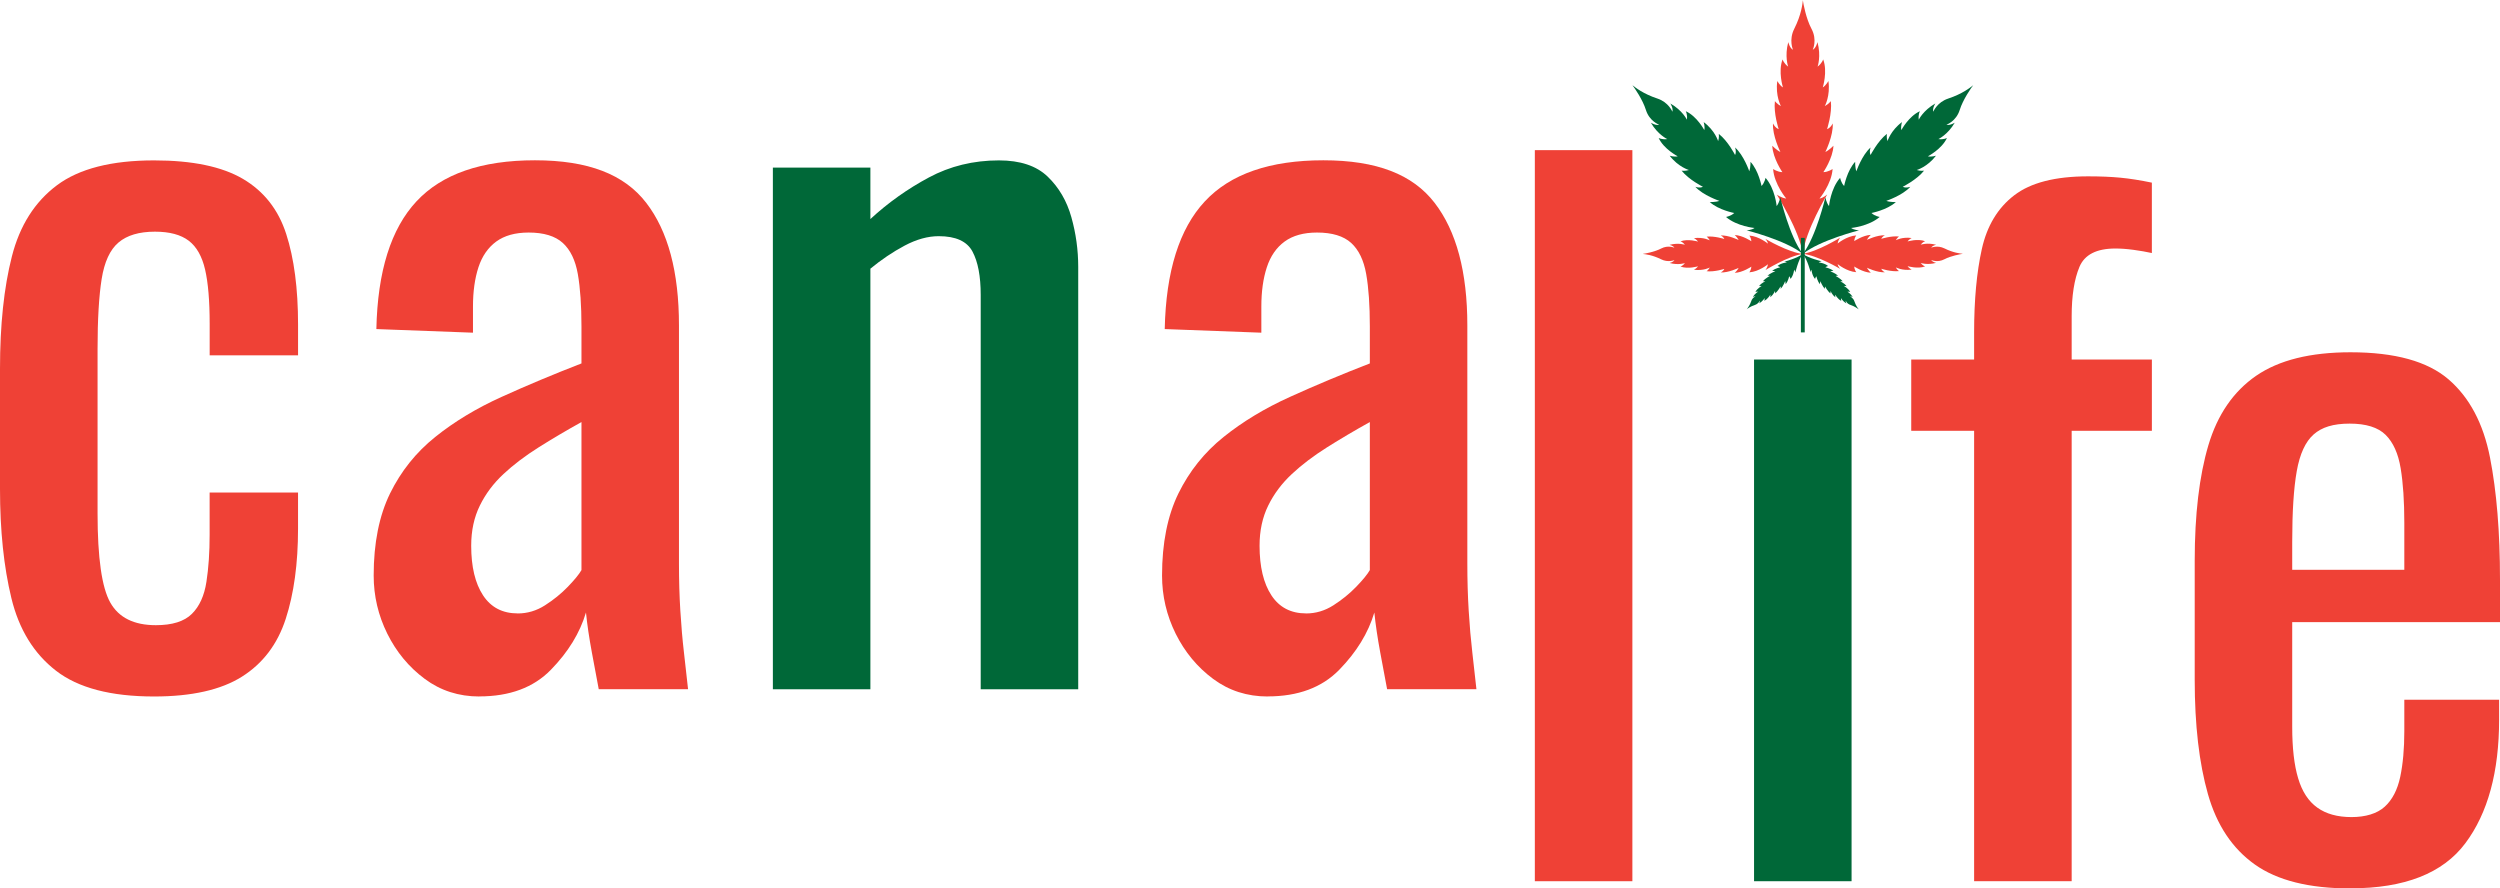<svg width="121" height="43" viewBox="0 0 121 43" fill="none" xmlns="http://www.w3.org/2000/svg">
<g clip-path="url(#clip0_485_17139)">
<path d="M7.455 33.71C5.365 33.71 3.786 33.295 2.713 32.465C1.64 31.636 0.918 30.464 0.551 28.949C0.184 27.435 0 25.673 0 23.664V17.855C0 15.73 0.191 13.917 0.574 12.416C0.955 10.916 1.685 9.767 2.758 8.965C3.831 8.164 5.398 7.763 7.456 7.763C9.309 7.763 10.743 8.062 11.758 8.658C12.772 9.255 13.471 10.143 13.852 11.324C14.234 12.503 14.426 13.966 14.426 15.714V17.198H10.148V15.67C10.148 14.563 10.075 13.689 9.927 13.048C9.779 12.408 9.515 11.941 9.134 11.65C8.751 11.359 8.207 11.213 7.501 11.213C6.736 11.213 6.148 11.387 5.736 11.737C5.324 12.086 5.052 12.676 4.92 13.505C4.788 14.335 4.722 15.465 4.722 16.891V24.841C4.722 26.997 4.927 28.439 5.339 29.166C5.751 29.895 6.485 30.259 7.544 30.259C8.337 30.259 8.918 30.077 9.285 29.713C9.653 29.35 9.888 28.833 9.991 28.162C10.095 27.493 10.146 26.736 10.146 25.89V23.837H14.425V25.585C14.425 27.274 14.227 28.73 13.829 29.953C13.432 31.177 12.726 32.109 11.711 32.75C10.697 33.39 9.278 33.71 7.455 33.71Z" fill="#EF4136"/>
<path d="M23.204 33.71C22.204 33.71 21.321 33.426 20.557 32.857C19.792 32.289 19.189 31.562 18.747 30.674C18.307 29.786 18.086 28.847 18.086 27.856C18.086 26.284 18.352 24.96 18.879 23.881C19.409 22.805 20.136 21.894 21.063 21.151C21.99 20.407 23.063 19.759 24.284 19.207C25.503 18.654 26.79 18.114 28.143 17.59V15.798C28.143 14.78 28.084 13.934 27.967 13.265C27.849 12.596 27.607 12.093 27.239 11.758C26.872 11.424 26.32 11.255 25.585 11.255C24.938 11.255 24.416 11.401 24.018 11.691C23.621 11.982 23.334 12.397 23.157 12.935C22.981 13.474 22.892 14.107 22.892 14.835V16.102L18.216 15.927C18.275 13.131 18.922 11.071 20.157 9.746C21.393 8.42 23.303 7.758 25.892 7.758C28.48 7.758 30.215 8.443 31.273 9.811C32.332 11.181 32.862 13.159 32.862 15.752V27.285C32.862 28.07 32.883 28.829 32.928 29.556C32.972 30.285 33.031 30.961 33.104 31.588C33.177 32.215 33.243 32.804 33.302 33.357H28.979C28.89 32.891 28.781 32.301 28.648 31.588C28.516 30.875 28.419 30.227 28.361 29.645C28.067 30.635 27.5 31.56 26.662 32.418C25.824 33.277 24.669 33.706 23.198 33.706L23.204 33.71ZM25.056 29.691C25.526 29.691 25.967 29.56 26.378 29.297C26.79 29.034 27.157 28.737 27.482 28.402C27.804 28.068 28.026 27.798 28.143 27.593V20.428C27.407 20.836 26.717 21.244 26.07 21.652C25.423 22.06 24.856 22.488 24.371 22.94C23.886 23.392 23.503 23.901 23.225 24.469C22.945 25.037 22.806 25.685 22.806 26.413C22.806 27.433 22.997 28.232 23.38 28.815C23.762 29.397 24.321 29.689 25.056 29.689V29.691Z" fill="#EF4136"/>
<path d="M37.407 33.36V8.111H42.127V10.602C42.979 9.816 43.92 9.145 44.951 8.593C45.979 8.04 47.113 7.763 48.348 7.763C49.377 7.763 50.163 8.025 50.708 8.549C51.252 9.073 51.635 9.728 51.855 10.515C52.076 11.301 52.186 12.102 52.186 12.918V33.362H47.466V14.272C47.466 13.37 47.334 12.671 47.068 12.175C46.805 11.68 46.259 11.431 45.436 11.431C44.906 11.431 44.355 11.585 43.781 11.89C43.207 12.196 42.657 12.568 42.127 13.004V33.36H37.407Z" fill="#006838"/>
<path d="M61.361 33.71C60.361 33.71 59.478 33.426 58.714 32.857C57.949 32.289 57.347 31.562 56.904 30.674C56.464 29.786 56.243 28.847 56.243 27.856C56.243 26.284 56.509 24.96 57.036 23.881C57.566 22.805 58.293 21.894 59.22 21.151C60.147 20.407 61.22 19.759 62.441 19.207C63.66 18.654 64.947 18.114 66.3 17.59V15.798C66.3 14.78 66.242 13.934 66.124 13.265C66.006 12.596 65.764 12.093 65.397 11.758C65.029 11.424 64.477 11.255 63.742 11.255C63.095 11.255 62.573 11.401 62.175 11.691C61.778 11.982 61.491 12.397 61.315 12.935C61.138 13.474 61.049 14.107 61.049 14.835V16.102L56.373 15.927C56.432 13.131 57.079 11.071 58.315 9.746C59.55 8.42 61.461 7.758 64.049 7.758C66.637 7.758 68.372 8.443 69.43 9.811C70.489 11.181 71.019 13.159 71.019 15.752V27.285C71.019 28.07 71.04 28.829 71.085 29.556C71.129 30.285 71.188 30.961 71.261 31.588C71.334 32.215 71.4 32.804 71.459 33.357H67.136C67.049 32.891 66.939 32.301 66.805 31.588C66.673 30.875 66.577 30.227 66.518 29.645C66.224 30.635 65.657 31.56 64.819 32.418C63.981 33.277 62.826 33.706 61.355 33.706L61.361 33.71ZM63.213 29.691C63.684 29.691 64.124 29.56 64.536 29.297C64.947 29.034 65.315 28.737 65.639 28.402C65.962 28.068 66.183 27.798 66.3 27.593V20.428C65.564 20.836 64.874 21.244 64.227 21.652C63.58 22.06 63.013 22.488 62.529 22.94C62.044 23.392 61.66 23.901 61.382 24.469C61.102 25.037 60.963 25.685 60.963 26.413C60.963 27.433 61.154 28.232 61.537 28.815C61.919 29.397 62.479 29.689 63.213 29.689V29.691Z" fill="#EF4136"/>
<path d="M74.286 42.651V7.267H79.007V42.651H74.286Z" fill="#EF4136"/>
<path d="M84.896 42.651V17.401H89.616V42.651H84.896Z" fill="#006838"/>
<path d="M95.547 42.651V20.852H92.504V17.401H95.547V16.091C95.547 14.519 95.672 13.172 95.921 12.051C96.171 10.93 96.693 10.063 97.488 9.453C98.281 8.842 99.474 8.535 101.06 8.535C101.649 8.535 102.171 8.556 102.627 8.6C103.084 8.644 103.59 8.724 104.15 8.84V12.247C103.884 12.189 103.59 12.137 103.267 12.093C102.943 12.049 102.65 12.028 102.385 12.028C101.472 12.028 100.891 12.326 100.643 12.923C100.394 13.52 100.269 14.314 100.269 15.304V17.401H104.151V20.852H100.269V42.651H95.549H95.547Z" fill="#EF4136"/>
<path d="M113.766 43C111.766 43 110.223 42.615 109.135 41.842C108.048 41.071 107.29 39.936 106.864 38.435C106.438 36.935 106.224 35.094 106.224 32.908V27.142C106.224 24.9 106.445 23.036 106.886 21.549C107.328 20.065 108.1 18.944 109.201 18.185C110.305 17.428 111.825 17.05 113.766 17.05C115.913 17.05 117.494 17.488 118.508 18.36C119.522 19.233 120.191 20.494 120.515 22.139C120.838 23.784 121 25.758 121 28.058V30.111H110.943V35.178C110.943 36.199 111.037 37.028 111.23 37.669C111.421 38.31 111.729 38.783 112.157 39.088C112.583 39.394 113.134 39.547 113.811 39.547C114.488 39.547 115.053 39.38 115.421 39.044C115.788 38.711 116.037 38.229 116.171 37.602C116.303 36.975 116.369 36.241 116.369 35.396V33.867H120.957V34.827C120.957 37.36 120.412 39.357 119.324 40.811C118.237 42.267 116.383 42.995 113.766 42.995V43ZM110.943 27.579H116.369V25.308C116.369 24.259 116.31 23.378 116.192 22.665C116.075 21.952 115.832 21.413 115.465 21.048C115.096 20.684 114.517 20.503 113.722 20.503C112.927 20.503 112.376 20.677 111.98 21.027C111.585 21.376 111.312 21.966 111.164 22.796C111.016 23.625 110.943 24.769 110.943 26.225V27.579Z" fill="#EF4136"/>
<path d="M87.256 0C87.281 0.185 87.415 0.906 87.677 1.396C87.966 1.935 87.737 2.409 87.737 2.409C87.741 2.408 87.746 2.406 87.75 2.402C87.903 2.314 87.966 2.037 87.966 2.037C88.151 2.729 87.971 3.225 87.971 3.225C88.187 3.064 88.242 2.875 88.242 2.875C88.465 3.465 88.222 4.231 88.222 4.231C88.381 4.136 88.495 3.919 88.495 3.919C88.597 4.641 88.32 5.135 88.32 5.135C88.495 5.047 88.613 4.895 88.613 4.895C88.682 5.493 88.429 6.251 88.429 6.251C88.611 6.185 88.705 5.973 88.705 5.973C88.739 6.568 88.347 7.356 88.347 7.356C88.54 7.264 88.739 7.054 88.739 7.054C88.711 7.666 88.251 8.332 88.251 8.332C88.488 8.326 88.698 8.18 88.698 8.18C88.647 8.916 88.064 9.61 88.064 9.61C88.244 9.585 88.438 9.41 88.438 9.41C88.438 9.41 87.377 11.168 87.258 12.291C87.101 11.177 85.998 9.419 85.998 9.419C85.998 9.419 86.208 9.576 86.454 9.61C86.454 9.61 85.871 8.918 85.819 8.18C85.819 8.18 86.03 8.326 86.267 8.332C86.267 8.332 85.807 7.666 85.778 7.054C85.778 7.054 85.978 7.262 86.171 7.356C86.171 7.356 85.778 6.568 85.812 5.973C85.812 5.973 85.907 6.185 86.088 6.251C86.088 6.251 85.835 5.493 85.905 4.895C85.905 4.895 86.022 5.048 86.197 5.135C86.197 5.135 85.921 4.639 86.022 3.919C86.022 3.919 86.137 4.138 86.295 4.231C86.295 4.231 86.053 3.467 86.276 2.875C86.276 2.875 86.329 3.064 86.547 3.225C86.547 3.225 86.367 2.729 86.552 2.037C86.552 2.037 86.614 2.312 86.768 2.402C86.771 2.404 86.777 2.408 86.78 2.409C86.78 2.409 86.57 1.933 86.841 1.396C87.188 0.708 87.238 0.196 87.261 0L87.256 0Z" fill="#EF4136"/>
<path d="M95.508 4.116C95.401 4.256 95.005 4.824 94.85 5.322C94.679 5.871 94.21 6.035 94.21 6.035C94.213 6.035 94.219 6.039 94.222 6.039C94.383 6.081 94.611 5.938 94.611 5.938C94.271 6.521 93.818 6.732 93.818 6.732C94.069 6.768 94.233 6.678 94.233 6.678C93.985 7.216 93.31 7.566 93.31 7.566C93.479 7.606 93.702 7.536 93.702 7.536C93.285 8.083 92.77 8.229 92.77 8.229C92.944 8.286 93.124 8.261 93.124 8.261C92.77 8.704 92.092 9.041 92.092 9.041C92.256 9.119 92.461 9.04 92.461 9.04C92.085 9.458 91.296 9.723 91.296 9.723C91.484 9.788 91.759 9.781 91.759 9.781C91.329 10.169 90.577 10.309 90.577 10.309C90.737 10.46 90.976 10.501 90.976 10.501C90.447 10.957 89.595 11.034 89.595 11.034C89.732 11.137 89.978 11.149 89.978 11.149C89.978 11.149 88.092 11.62 87.26 12.287C87.905 11.444 88.349 9.548 88.349 9.548C88.349 9.548 88.383 9.79 88.524 9.975C88.524 9.975 88.6 9.131 89.062 8.607C89.062 8.607 89.103 8.844 89.256 9.002C89.256 9.002 89.397 8.258 89.789 7.832C89.789 7.832 89.782 8.102 89.848 8.291C89.848 8.291 90.115 7.509 90.538 7.137C90.538 7.137 90.458 7.34 90.536 7.502C90.536 7.502 90.877 6.831 91.324 6.48C91.324 6.48 91.299 6.66 91.356 6.831C91.356 6.831 91.506 6.319 92.057 5.908C92.057 5.908 91.985 6.129 92.026 6.296C92.026 6.296 92.379 5.629 92.923 5.382C92.923 5.382 92.832 5.544 92.868 5.793C92.868 5.793 93.08 5.345 93.67 5.008C93.67 5.008 93.525 5.232 93.568 5.393C93.568 5.396 93.57 5.401 93.572 5.405C93.572 5.405 93.752 4.95 94.292 4.771C94.985 4.542 95.363 4.235 95.509 4.12L95.508 4.116Z" fill="#006838"/>
<path d="M94.99 12.287C94.875 12.303 94.42 12.385 94.112 12.547C93.773 12.725 93.474 12.584 93.474 12.584C93.474 12.586 93.477 12.589 93.477 12.591C93.532 12.686 93.707 12.723 93.707 12.723C93.272 12.838 92.96 12.727 92.96 12.727C93.062 12.861 93.179 12.893 93.179 12.893C92.809 13.031 92.326 12.881 92.326 12.881C92.384 12.978 92.523 13.048 92.523 13.048C92.069 13.112 91.757 12.941 91.757 12.941C91.812 13.048 91.909 13.121 91.909 13.121C91.532 13.163 91.055 13.008 91.055 13.008C91.096 13.121 91.229 13.179 91.229 13.179C90.855 13.2 90.359 12.958 90.359 12.958C90.418 13.076 90.548 13.2 90.548 13.2C90.163 13.182 89.745 12.898 89.745 12.898C89.748 13.045 89.841 13.174 89.841 13.174C89.377 13.142 88.941 12.782 88.941 12.782C88.957 12.893 89.065 13.013 89.065 13.013C89.065 13.013 87.958 12.358 87.252 12.284C87.955 12.187 89.06 11.505 89.06 11.505C89.06 11.505 88.962 11.634 88.941 11.786C88.941 11.786 89.376 11.426 89.841 11.394C89.841 11.394 89.748 11.525 89.745 11.67C89.745 11.67 90.163 11.386 90.548 11.368C90.548 11.368 90.416 11.491 90.359 11.61C90.359 11.61 90.855 11.368 91.229 11.389C91.229 11.389 91.096 11.447 91.055 11.56C91.055 11.56 91.532 11.405 91.909 11.447C91.909 11.447 91.812 11.52 91.757 11.627C91.757 11.627 92.069 11.456 92.523 11.52C92.523 11.52 92.386 11.59 92.326 11.687C92.326 11.687 92.807 11.537 93.179 11.675C93.179 11.675 93.06 11.709 92.96 11.843C92.96 11.843 93.272 11.732 93.707 11.846C93.707 11.846 93.532 11.885 93.477 11.979C93.477 11.98 93.474 11.984 93.474 11.986C93.474 11.986 93.775 11.857 94.112 12.023C94.545 12.238 94.868 12.268 94.99 12.282V12.287Z" fill="#EF4136"/>
<path d="M89.973 14.978C89.926 14.942 89.737 14.813 89.572 14.762C89.39 14.708 89.335 14.554 89.335 14.554V14.557C89.32 14.611 89.368 14.685 89.368 14.685C89.174 14.573 89.105 14.427 89.105 14.427C89.092 14.508 89.122 14.563 89.122 14.563C88.944 14.482 88.826 14.263 88.826 14.263C88.812 14.318 88.835 14.39 88.835 14.39C88.654 14.254 88.605 14.086 88.605 14.086C88.586 14.143 88.595 14.203 88.595 14.203C88.447 14.086 88.335 13.866 88.335 13.866C88.309 13.918 88.335 13.986 88.335 13.986C88.195 13.862 88.108 13.606 88.108 13.606C88.087 13.668 88.088 13.756 88.088 13.756C87.96 13.617 87.914 13.371 87.914 13.371C87.864 13.424 87.85 13.502 87.85 13.502C87.698 13.329 87.673 13.052 87.673 13.052C87.639 13.096 87.636 13.177 87.636 13.177C87.636 13.177 87.479 12.563 87.258 12.291C87.538 12.501 88.169 12.646 88.169 12.646C88.169 12.646 88.088 12.656 88.026 12.702C88.026 12.702 88.306 12.727 88.481 12.877C88.481 12.877 88.402 12.891 88.349 12.941C88.349 12.941 88.597 12.986 88.737 13.114C88.737 13.114 88.648 13.112 88.584 13.133C88.584 13.133 88.844 13.22 88.967 13.357C88.967 13.357 88.9 13.331 88.846 13.357C88.846 13.357 89.069 13.468 89.186 13.615C89.186 13.615 89.128 13.606 89.069 13.626C89.069 13.626 89.238 13.675 89.376 13.853C89.376 13.853 89.302 13.83 89.247 13.844C89.247 13.844 89.47 13.959 89.55 14.137C89.55 14.137 89.497 14.107 89.413 14.12C89.413 14.12 89.561 14.189 89.673 14.381C89.673 14.381 89.598 14.333 89.545 14.348H89.541C89.541 14.348 89.693 14.406 89.752 14.582C89.828 14.808 89.93 14.932 89.969 14.979L89.973 14.978Z" fill="#006838"/>
<path d="M84.541 14.978C84.577 14.932 84.707 14.745 84.759 14.581C84.814 14.4 84.969 14.346 84.969 14.346H84.965C84.912 14.332 84.837 14.379 84.837 14.379C84.949 14.187 85.097 14.118 85.097 14.118C85.015 14.106 84.96 14.136 84.96 14.136C85.042 13.959 85.263 13.843 85.263 13.843C85.208 13.829 85.135 13.851 85.135 13.851C85.272 13.671 85.441 13.624 85.441 13.624C85.384 13.604 85.324 13.613 85.324 13.613C85.441 13.467 85.664 13.355 85.664 13.355C85.611 13.331 85.543 13.355 85.543 13.355C85.668 13.218 85.926 13.131 85.926 13.131C85.864 13.11 85.773 13.112 85.773 13.112C85.914 12.985 86.162 12.939 86.162 12.939C86.108 12.889 86.03 12.875 86.03 12.875C86.204 12.725 86.484 12.7 86.484 12.7C86.44 12.667 86.358 12.664 86.358 12.664C86.358 12.664 86.978 12.508 87.252 12.289C87.04 12.566 86.894 13.191 86.894 13.191C86.894 13.191 86.883 13.112 86.837 13.05C86.837 13.05 86.812 13.327 86.661 13.5C86.661 13.5 86.646 13.422 86.596 13.37C86.596 13.37 86.55 13.615 86.422 13.754C86.422 13.754 86.424 13.666 86.402 13.602C86.402 13.602 86.315 13.86 86.176 13.982C86.176 13.982 86.203 13.915 86.176 13.862C86.176 13.862 86.064 14.083 85.915 14.199C85.915 14.199 85.924 14.141 85.905 14.083C85.905 14.083 85.855 14.25 85.675 14.386C85.675 14.386 85.698 14.314 85.684 14.259C85.684 14.259 85.568 14.48 85.388 14.559C85.388 14.559 85.418 14.506 85.406 14.423C85.406 14.423 85.336 14.57 85.142 14.681C85.142 14.681 85.19 14.607 85.176 14.554V14.55C85.176 14.55 85.117 14.7 84.939 14.759C84.71 14.835 84.586 14.935 84.538 14.974L84.541 14.978Z" fill="#006838"/>
<path d="M79.522 12.287C79.637 12.272 80.092 12.19 80.4 12.028C80.739 11.85 81.038 11.991 81.038 11.991C81.038 11.989 81.035 11.986 81.035 11.984C80.98 11.889 80.805 11.851 80.805 11.851C81.24 11.737 81.552 11.848 81.552 11.848C81.45 11.714 81.333 11.682 81.333 11.682C81.703 11.544 82.185 11.694 82.185 11.694C82.126 11.597 81.987 11.527 81.987 11.527C82.441 11.463 82.753 11.634 82.753 11.634C82.698 11.527 82.602 11.454 82.602 11.454C82.978 11.412 83.456 11.567 83.456 11.567C83.415 11.454 83.281 11.396 83.281 11.396C83.655 11.375 84.151 11.617 84.151 11.617C84.092 11.498 83.962 11.375 83.962 11.375C84.347 11.393 84.766 11.677 84.766 11.677C84.762 11.53 84.669 11.401 84.669 11.401C85.133 11.433 85.57 11.793 85.57 11.793C85.554 11.682 85.445 11.562 85.445 11.562C85.445 11.562 86.552 12.217 87.258 12.291C86.555 12.388 85.45 13.069 85.45 13.069C85.45 13.069 85.548 12.941 85.57 12.789C85.57 12.789 85.135 13.149 84.669 13.181C84.669 13.181 84.762 13.05 84.766 12.905C84.766 12.905 84.347 13.19 83.962 13.207C83.962 13.207 84.094 13.084 84.151 12.965C84.151 12.965 83.655 13.207 83.281 13.186C83.281 13.186 83.415 13.128 83.456 13.015C83.456 13.015 82.98 13.17 82.602 13.128C82.602 13.128 82.698 13.055 82.753 12.948C82.753 12.948 82.441 13.119 81.987 13.055C81.987 13.055 82.124 12.985 82.185 12.888C82.185 12.888 81.703 13.038 81.333 12.9C81.333 12.9 81.452 12.867 81.554 12.732C81.554 12.732 81.242 12.844 80.807 12.729C80.807 12.729 80.981 12.69 81.037 12.596C81.037 12.595 81.04 12.591 81.04 12.589C81.04 12.589 80.739 12.718 80.402 12.552C79.969 12.337 79.646 12.307 79.523 12.293L79.522 12.287Z" fill="#EF4136"/>
<path d="M79.005 4.116C79.112 4.256 79.507 4.824 79.662 5.322C79.834 5.871 80.302 6.035 80.302 6.035C80.299 6.035 80.293 6.039 80.29 6.039C80.129 6.081 79.901 5.938 79.901 5.938C80.242 6.521 80.695 6.732 80.695 6.732C80.443 6.768 80.279 6.678 80.279 6.678C80.527 7.216 81.203 7.566 81.203 7.566C81.033 7.606 80.812 7.536 80.812 7.536C81.229 8.083 81.744 8.229 81.744 8.229C81.57 8.286 81.39 8.261 81.39 8.261C81.744 8.704 82.422 9.041 82.422 9.041C82.258 9.119 82.053 9.04 82.053 9.04C82.429 9.458 83.219 9.723 83.219 9.723C83.03 9.788 82.755 9.781 82.755 9.781C83.185 10.169 83.937 10.309 83.937 10.309C83.776 10.46 83.538 10.501 83.538 10.501C84.067 10.957 84.919 11.034 84.919 11.034C84.782 11.137 84.536 11.149 84.536 11.149C84.536 11.149 86.422 11.62 87.254 12.287C86.609 11.444 86.165 9.548 86.165 9.548C86.165 9.548 86.131 9.79 85.99 9.975C85.99 9.975 85.914 9.131 85.452 8.607C85.452 8.607 85.411 8.844 85.258 9.002C85.258 9.002 85.117 8.258 84.725 7.832C84.725 7.832 84.732 8.102 84.666 8.291C84.666 8.291 84.399 7.509 83.976 7.137C83.976 7.137 84.056 7.34 83.978 7.502C83.978 7.502 83.638 6.831 83.19 6.48C83.19 6.48 83.215 6.66 83.158 6.831C83.158 6.831 83.008 6.319 82.457 5.908C82.457 5.908 82.529 6.129 82.488 6.296C82.488 6.296 82.135 5.629 81.591 5.382C81.591 5.382 81.682 5.544 81.646 5.793C81.646 5.793 81.434 5.345 80.844 5.008C80.844 5.008 80.989 5.232 80.946 5.393C80.946 5.396 80.944 5.401 80.942 5.405C80.942 5.405 80.762 4.95 80.222 4.771C79.529 4.542 79.151 4.235 79.005 4.12V4.116Z" fill="#006838"/>
<path d="M87.349 11.513H87.163V16.088H87.349V11.513Z" fill="#006838"/>
</g>
<defs>
<clipPath id="clip0_485_17139">
<rect width="121" height="43" fill="white"/>
</clipPath>
</defs>
</svg>
